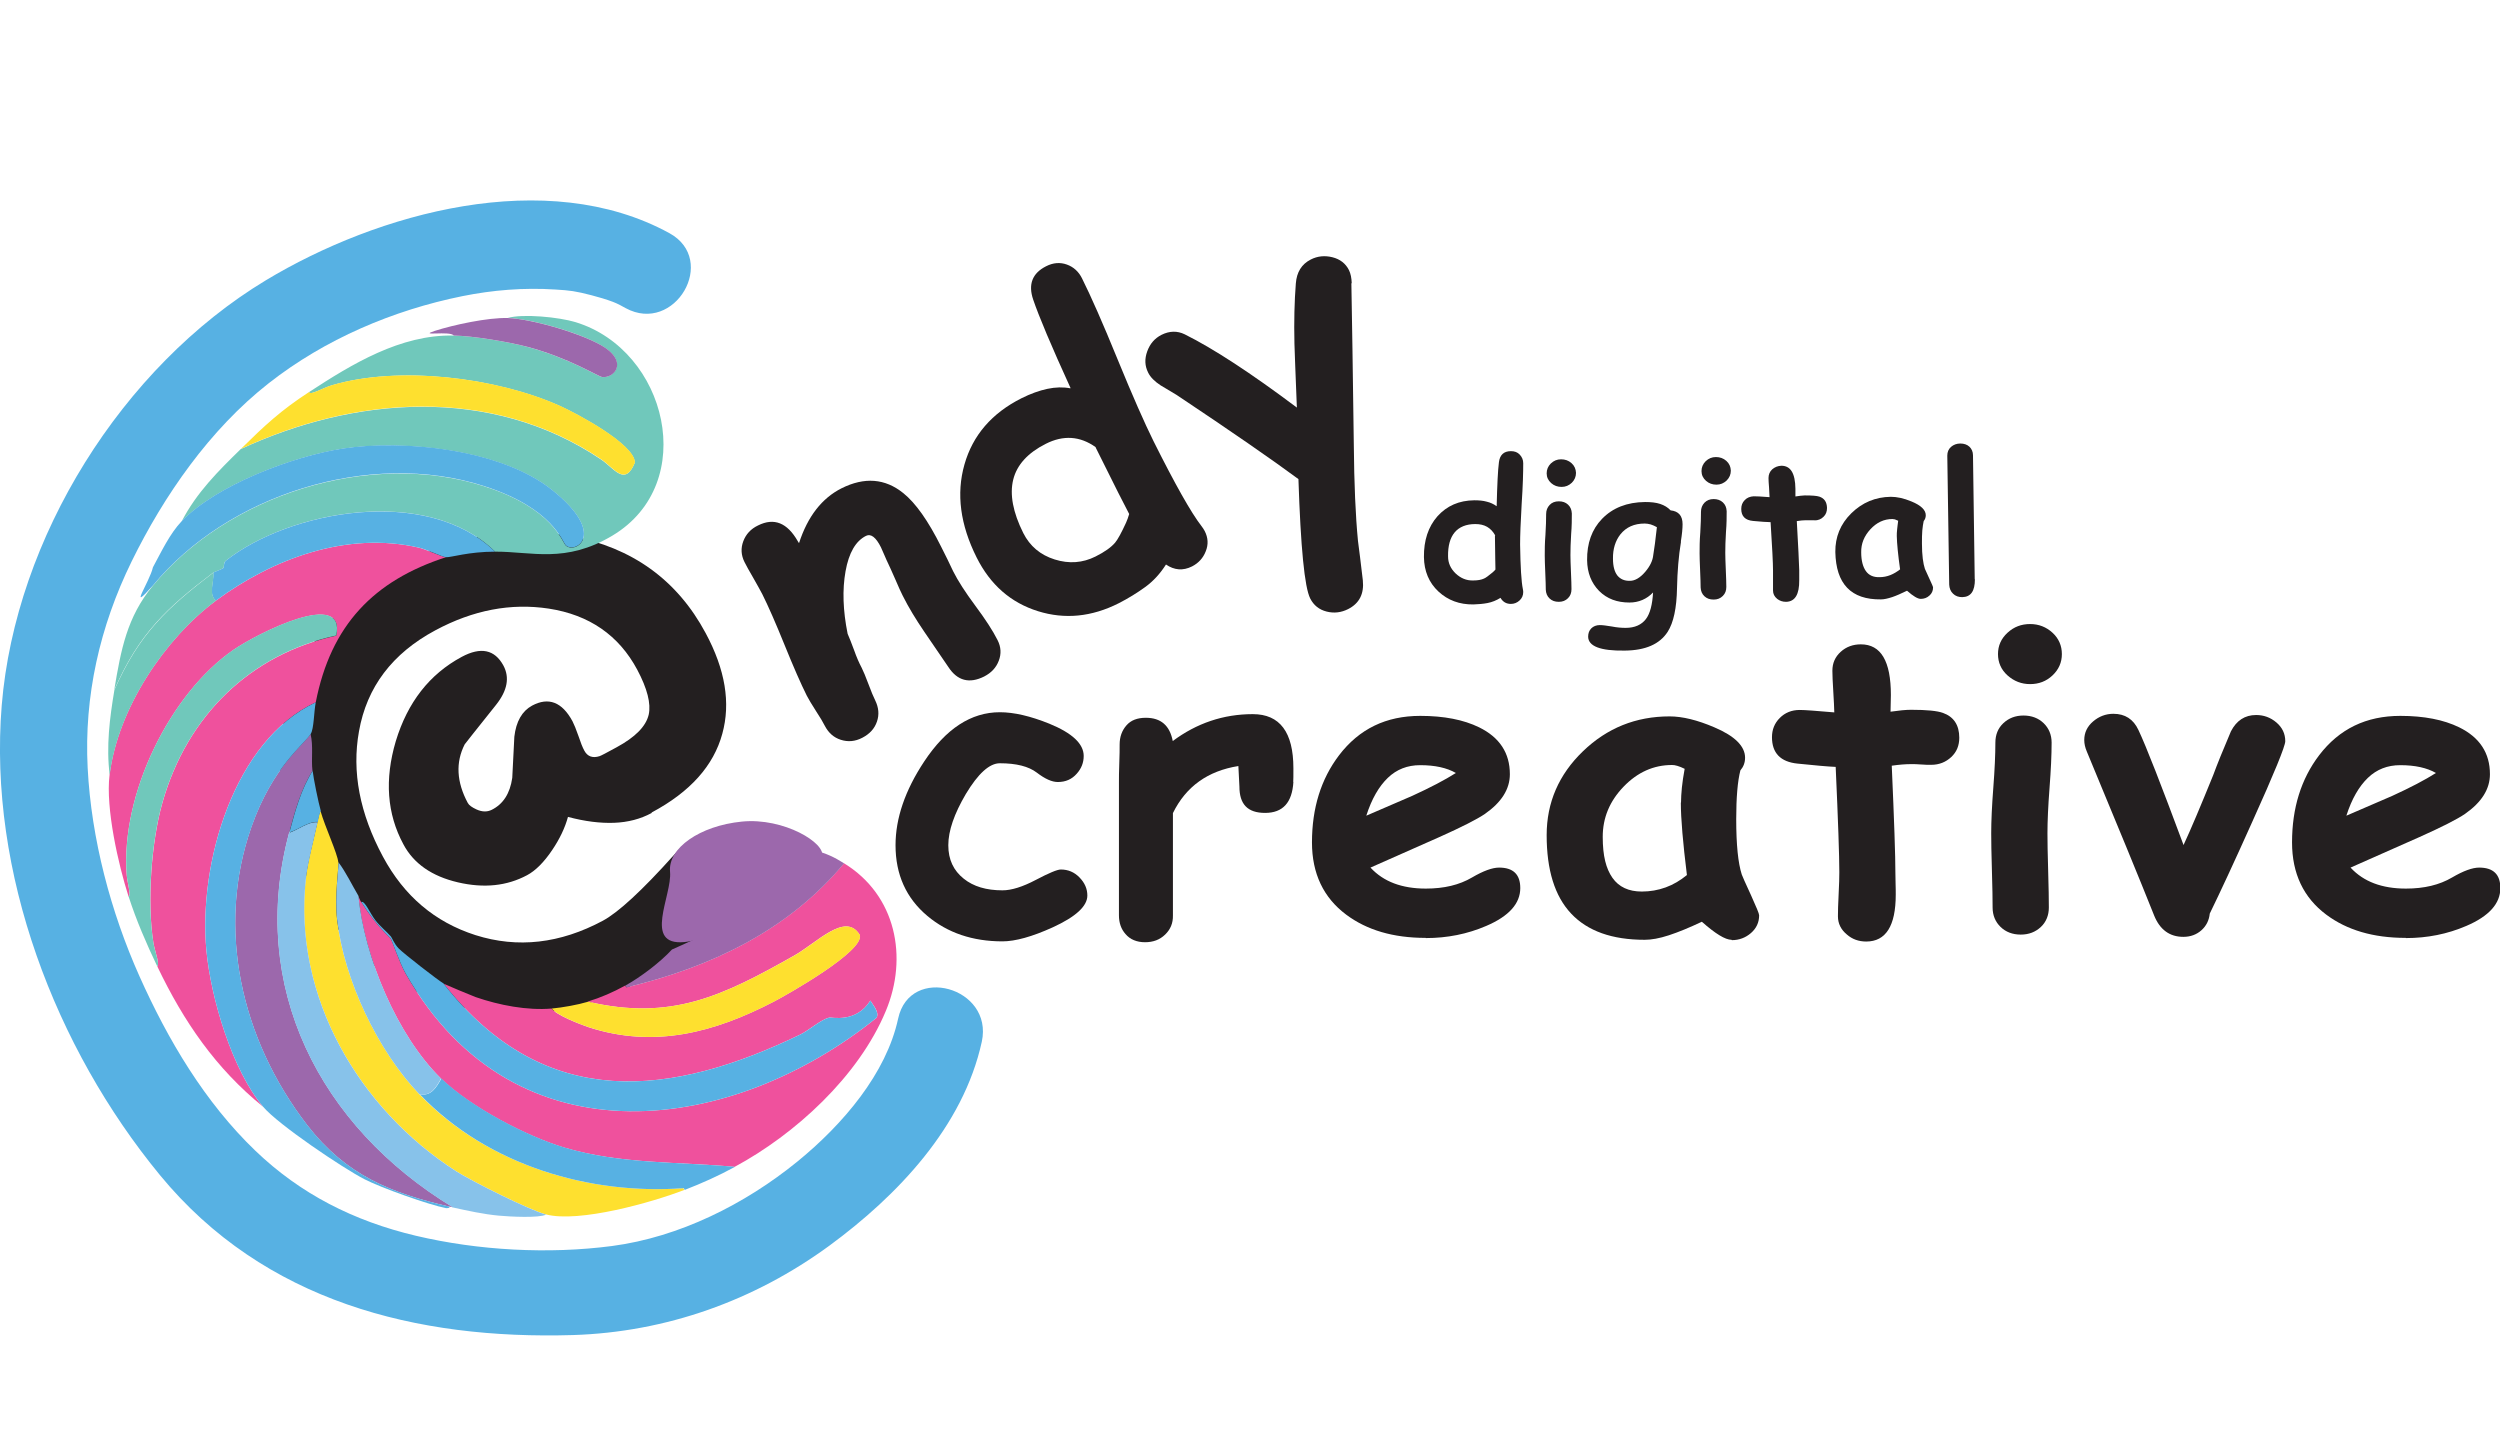 <?xml version="1.0" encoding="UTF-8"?>
<svg id="Layer_2" data-name="Layer 2" xmlns="http://www.w3.org/2000/svg" viewBox="0 0 144.02 83.05">
  <defs>
    <style>
      .cls-1 {
        fill: #87c2ea;
      }

      .cls-1, .cls-2, .cls-3, .cls-4, .cls-5, .cls-6, .cls-7, .cls-8 {
        stroke-width: 0px;
      }

      .cls-2 {
        fill: none;
      }

      .cls-3 {
        fill: #9c68ac;
      }

      .cls-4 {
        fill: #231f20;
      }

      .cls-5 {
        fill: #57b1e3;
      }

      .cls-6 {
        fill: #ef519d;
      }

      .cls-7 {
        fill: #70c8bb;
      }

      .cls-8 {
        fill: #fee02f;
      }
    </style>
  </defs>
  <g id="Layer_1-2" data-name="Layer 1">
    <g>
      <line class="cls-2" x1="68.94" x2="56.89" y2="83.05"/>
      <g>
        <path class="cls-4" d="M56.7,38.97c-.86.43-1.55.25-2.07-.55-.46-.67-.92-1.34-1.38-2.02-.49-.72-.91-1.41-1.25-2.09-.09-.18-.24-.5-.43-.95-.2-.45-.34-.77-.43-.95-.03-.05-.08-.18-.17-.38-.09-.21-.16-.37-.22-.5-.29-.58-.58-.8-.86-.66-.6.3-.99.98-1.18,2.04-.19,1.06-.15,2.26.12,3.6.11.24.23.57.39.99.12.34.26.67.42.97.1.2.23.51.39.94.16.43.29.74.39.94.2.41.24.82.1,1.22-.14.41-.42.71-.84.93s-.83.25-1.24.12c-.41-.13-.71-.4-.92-.8-.1-.2-.27-.49-.52-.87-.24-.38-.42-.67-.52-.87-.34-.68-.77-1.66-1.28-2.92s-.94-2.24-1.28-2.92c-.11-.21-.28-.52-.52-.94-.24-.41-.41-.72-.51-.92-.2-.4-.22-.8-.07-1.2s.43-.71.85-.91c.92-.46,1.68-.16,2.29.91l.07.11c.5-1.54,1.32-2.59,2.45-3.16,1.32-.66,2.51-.57,3.56.28.71.57,1.43,1.59,2.17,3.07l.37.74c.15.32.26.55.33.69.27.54.7,1.21,1.28,1.99s1.01,1.44,1.28,1.98c.2.39.22.79.07,1.18-.15.4-.43.7-.84.91Z"/>
        <path class="cls-4" d="M61.67,22.35c-1.11-2.43-1.82-4.12-2.15-5.09-.3-.88-.05-1.52.74-1.92.41-.21.81-.24,1.2-.1.39.14.68.41.87.79.51,1.02,1.2,2.58,2.06,4.69.86,2.1,1.55,3.66,2.06,4.69,1.25,2.5,2.17,4.13,2.76,4.89.08.1.14.2.19.29.2.39.22.78.06,1.17-.15.39-.42.68-.79.87-.52.26-1.02.22-1.5-.11-.33.52-.73.96-1.2,1.3-.47.34-.97.65-1.52.93-1.56.79-3.11.94-4.65.46-1.57-.49-2.75-1.52-3.54-3.1-.94-1.88-1.18-3.66-.7-5.35s1.58-2.96,3.29-3.82c.52-.26,1.02-.44,1.49-.54.47-.1.91-.11,1.32-.03ZM63.12,25.76c-.45-.32-.92-.5-1.4-.53-.48-.03-.97.08-1.48.34-1.03.52-1.66,1.21-1.87,2.06s-.02,1.88.58,3.08c.38.75.98,1.26,1.81,1.52s1.61.2,2.35-.17c.54-.27.91-.54,1.13-.8.15-.18.36-.56.63-1.15.07-.16.13-.32.18-.5-.18-.33-.83-1.61-1.93-3.83Z"/>
        <path class="cls-4" d="M77.85,16.32c.04,1.97.08,5.06.14,9.28.02,2.27.1,4.12.24,5.56.07.51.16,1.26.28,2.27.08.78-.2,1.33-.85,1.66-.4.2-.81.25-1.24.14s-.74-.36-.94-.75c-.33-.65-.55-2.94-.68-6.88-1.53-1.13-3.87-2.75-7.02-4.85-.3-.18-.61-.36-.92-.55-.35-.23-.59-.47-.72-.74-.19-.38-.21-.78-.05-1.22.16-.44.43-.75.82-.95.46-.23.91-.24,1.34-.03,1.65.82,3.81,2.23,6.46,4.22-.08-2.03-.13-3.26-.14-3.68-.03-1.29,0-2.45.08-3.47.05-.65.33-1.11.86-1.38.39-.2.81-.24,1.25-.13.44.11.76.36.95.74.1.2.15.46.16.76Z"/>
      </g>
      <g>
        <path class="cls-4" d="M57.75,54.23c-1.72,0-3.16-.49-4.32-1.46-1.23-1.03-1.84-2.39-1.84-4.08,0-1.55.55-3.16,1.65-4.82,1.25-1.89,2.7-2.84,4.36-2.84.81,0,1.76.22,2.85.66,1.32.54,1.98,1.16,1.98,1.86,0,.38-.13.72-.4,1.02-.28.32-.64.48-1.09.48-.34,0-.74-.18-1.21-.54s-1.18-.54-2.13-.54c-.6,0-1.25.59-1.96,1.77-.67,1.14-1.01,2.12-1.01,2.95s.3,1.46.89,1.93c.56.45,1.3.67,2.23.67.52,0,1.16-.2,1.92-.6s1.24-.6,1.44-.6c.42,0,.78.15,1.08.46s.45.65.45,1.04c0,.61-.66,1.22-1.99,1.83-1.19.54-2.16.81-2.91.81Z"/>
        <path class="cls-4" d="M74.51,45.04c-.07,1.2-.61,1.79-1.63,1.79s-1.48-.51-1.48-1.52l-.06-1.18c-1.76.28-3.02,1.18-3.77,2.71v5.89c.01.45-.14.81-.45,1.11s-.69.44-1.16.44-.86-.16-1.12-.47c-.25-.28-.38-.64-.38-1.08v-7.68c0-.24,0-.6.02-1.08s.02-.84.02-1.08c0-.44.13-.8.39-1.1s.63-.44,1.12-.44c.87,0,1.38.45,1.55,1.34,1.38-1.03,2.92-1.55,4.61-1.55,1.56,0,2.34,1.04,2.34,3.12,0,.4,0,.66-.01.79Z"/>
        <path class="cls-4" d="M82.13,54.03c-1.87,0-3.39-.45-4.58-1.34-1.31-.98-1.97-2.37-1.97-4.16,0-1.98.52-3.65,1.56-5.02,1.16-1.52,2.71-2.27,4.68-2.27,1.36,0,2.49.22,3.39.66,1.18.58,1.77,1.48,1.77,2.7,0,.86-.48,1.62-1.44,2.29-.44.3-1.32.75-2.64,1.34l-3.95,1.75c.38.41.83.71,1.36.91s1.14.3,1.83.3c1.05,0,1.93-.21,2.66-.64.65-.38,1.17-.57,1.56-.57.81,0,1.22.39,1.22,1.18,0,.89-.65,1.62-1.96,2.18-1.09.47-2.25.7-3.48.7ZM81.81,44.08c-.73,0-1.35.24-1.86.73s-.93,1.21-1.24,2.18c.88-.38,1.76-.76,2.64-1.14,1.05-.48,1.89-.92,2.52-1.32-.52-.3-1.21-.45-2.05-.45Z"/>
        <path class="cls-4" d="M99.75,54.14c-.36,0-.93-.35-1.71-1.04-.72.34-1.35.6-1.9.78s-1.01.26-1.39.26c-1.88,0-3.29-.5-4.24-1.51s-1.41-2.52-1.41-4.52c0-1.88.7-3.49,2.09-4.83s3.05-2.01,4.99-2.01c.74,0,1.6.21,2.58.63,1.18.5,1.77,1.09,1.77,1.75,0,.28-.09.52-.27.73-.08.31-.14.7-.18,1.17s-.06,1.02-.06,1.64c0,1.48.11,2.54.32,3.19.02.07.2.47.54,1.21.3.67.46,1.04.46,1.14,0,.41-.16.75-.47,1.02s-.68.41-1.1.41ZM96.84,46.23c0-.25.02-.54.05-.86s.09-.69.16-1.08c-.16-.08-.29-.13-.42-.17s-.22-.05-.31-.05c-1.06,0-1.99.42-2.79,1.25s-1.2,1.79-1.2,2.89.19,1.83.56,2.36.94.79,1.69.79c.48,0,.94-.08,1.38-.24s.84-.4,1.22-.71c-.23-1.86-.35-3.25-.35-4.17Z"/>
        <path class="cls-4" d="M111.25,44.06c-.16,0-.36,0-.58-.02s-.42-.02-.58-.02c-.32,0-.69.03-1.11.09.14,3.16.21,5.22.21,6.19,0,.1,0,.29.01.57s.01.5.01.67c0,1.8-.57,2.7-1.7,2.7-.43,0-.8-.13-1.11-.4-.34-.28-.52-.63-.52-1.05,0-.28.01-.7.04-1.27s.04-.98.04-1.27c0-.95-.07-2.97-.21-6.07-.48-.02-1.22-.09-2.2-.19s-1.47-.61-1.47-1.52c0-.44.15-.81.45-1.11s.68-.46,1.15-.46c.29,0,.95.05,1.99.14,0-.25-.03-.66-.06-1.24-.03-.5-.05-.89-.05-1.16,0-.44.16-.8.48-1.09s.71-.43,1.16-.43c1.16,0,1.73.97,1.73,2.92l-.02.96c.48-.07.88-.11,1.18-.11.9,0,1.51.06,1.84.18.62.22.94.7.94,1.43,0,.45-.15.82-.46,1.11s-.69.45-1.16.45Z"/>
        <path class="cls-4" d="M117.95,48c0,.45.01,1.16.04,2.14s.04,1.7.04,2.14-.15.83-.46,1.12-.69.44-1.16.44-.86-.15-1.16-.44-.46-.67-.46-1.12-.01-1.16-.04-2.14-.04-1.7-.04-2.14c0-.7.04-1.57.12-2.61s.12-1.92.12-2.61c0-.45.15-.83.46-1.12s.69-.44,1.16-.44.86.15,1.16.44.46.67.46,1.12c0,.7-.04,1.57-.12,2.61s-.12,1.92-.12,2.61ZM116.95,39.41c-.5,0-.93-.17-1.3-.5s-.55-.75-.55-1.23.18-.89.55-1.23.8-.5,1.3-.5.93.17,1.29.5.54.75.54,1.23-.18.89-.54,1.23-.79.5-1.29.5Z"/>
        <path class="cls-4" d="M127.3,52.63c-.04.39-.2.71-.48.96s-.63.38-1.04.38c-.79,0-1.35-.41-1.68-1.22-.84-2.11-2.14-5.26-3.88-9.45-.1-.23-.15-.46-.15-.67,0-.42.17-.78.51-1.07s.73-.44,1.17-.44c.67,0,1.15.31,1.44.93.45.95,1.31,3.16,2.6,6.63.41-.88.98-2.23,1.71-4.03.22-.6.56-1.44,1.02-2.52.32-.62.8-.94,1.45-.94.44,0,.83.14,1.17.43s.51.65.51,1.08c0,.28-.63,1.83-1.9,4.64-1.03,2.3-1.85,4.06-2.45,5.29Z"/>
        <path class="cls-4" d="M138.59,54.03c-1.87,0-3.39-.45-4.58-1.34-1.31-.98-1.97-2.37-1.97-4.16,0-1.98.52-3.65,1.56-5.02,1.16-1.52,2.71-2.27,4.68-2.27,1.36,0,2.49.22,3.39.66,1.18.58,1.77,1.48,1.77,2.7,0,.86-.48,1.62-1.44,2.29-.44.3-1.32.75-2.64,1.34l-3.95,1.75c.38.41.83.71,1.36.91s1.14.3,1.83.3c1.05,0,1.93-.21,2.66-.64.65-.38,1.17-.57,1.56-.57.81,0,1.22.39,1.22,1.18,0,.89-.65,1.62-1.96,2.18-1.09.47-2.25.7-3.48.7ZM138.27,44.08c-.73,0-1.35.24-1.86.73s-.93,1.21-1.24,2.18c.88-.38,1.76-.76,2.64-1.14,1.05-.48,1.89-.92,2.52-1.32-.52-.3-1.21-.45-2.05-.45Z"/>
      </g>
      <g>
        <path class="cls-4" d="M86.22,29.16c.03-1.22.07-2.07.13-2.53.05-.42.28-.64.69-.64.21,0,.38.06.51.2s.2.3.2.5c0,.52-.02,1.31-.09,2.34-.06,1.04-.09,1.82-.09,2.34.02,1.28.07,2.14.16,2.57.01.06.02.11.02.16,0,.2-.07.36-.21.49-.14.13-.31.2-.5.2-.26,0-.46-.11-.6-.35-.24.15-.49.25-.75.3-.26.05-.53.07-.81.08-.8.01-1.47-.24-2.01-.74-.55-.51-.83-1.18-.84-1.99-.01-.96.25-1.75.78-2.35.54-.6,1.24-.91,2.12-.92.27,0,.51.02.72.08.21.05.4.14.55.25ZM86.14,30.85c-.12-.22-.28-.39-.47-.5-.19-.11-.42-.16-.68-.16-.53,0-.93.17-1.19.48-.26.31-.39.77-.38,1.38,0,.39.15.71.44.99.29.27.62.41,1,.4.28,0,.48-.04.63-.11.1-.04.26-.16.49-.35.06-.05.12-.11.17-.17,0-.17-.02-.83-.03-1.96Z"/>
        <path class="cls-4" d="M90.47,31.98c0,.2.01.53.03.98.02.45.03.78.03.98,0,.21-.06.38-.2.52-.14.14-.31.21-.53.21s-.39-.06-.53-.19c-.14-.13-.21-.3-.22-.51,0-.2-.01-.53-.03-.98-.02-.45-.03-.78-.03-.98,0-.32,0-.72.04-1.2.03-.48.04-.88.04-1.2,0-.21.07-.38.2-.52s.31-.21.53-.21.39.06.53.19c.14.13.21.3.22.51,0,.32,0,.72-.04,1.2-.03.48-.04.88-.04,1.2ZM89.96,28.05c-.23,0-.43-.07-.6-.22-.17-.15-.26-.34-.26-.56,0-.22.08-.41.24-.57.17-.16.36-.24.59-.24.23,0,.43.07.6.22s.25.34.26.56c0,.22-.08.41-.24.57-.17.16-.36.24-.59.24Z"/>
        <path class="cls-4" d="M96.84,31.2c-.14.84-.21,1.73-.23,2.67-.02,1.16-.2,2-.54,2.53-.46.71-1.28,1.07-2.48,1.08-1.39.02-2.09-.25-2.1-.8,0-.2.06-.36.18-.48.12-.12.29-.19.49-.19.16,0,.39.03.69.08.3.06.57.08.8.08.53,0,.92-.18,1.17-.51.24-.32.37-.83.41-1.53-.18.19-.38.33-.61.43-.23.1-.48.15-.75.15-.71,0-1.29-.21-1.75-.67-.45-.46-.68-1.05-.69-1.77-.01-.97.27-1.77.86-2.38.61-.63,1.43-.96,2.48-.97.34,0,.63.03.87.11.24.08.44.2.6.37.46.05.69.31.69.8,0,.24-.03.57-.1,1ZM94.75,30.16c-.61,0-1.07.21-1.4.62-.29.37-.44.84-.43,1.41,0,.43.09.75.25.96.17.21.41.32.73.31.29,0,.59-.18.88-.52.28-.33.43-.65.46-.96.06-.34.13-.88.21-1.61-.12-.07-.24-.12-.36-.16-.12-.03-.23-.05-.34-.05Z"/>
        <path class="cls-4" d="M99.39,31.85c0,.2.01.53.03.98.02.45.03.78.03.98,0,.21-.06.38-.2.52-.14.14-.31.21-.53.21s-.39-.06-.53-.19c-.14-.13-.21-.3-.22-.51,0-.2-.01-.53-.03-.98-.02-.45-.03-.78-.03-.98,0-.32,0-.72.04-1.2.03-.48.04-.88.04-1.2,0-.21.07-.38.2-.52.14-.14.31-.21.53-.21.21,0,.39.06.53.19.14.13.21.3.22.51,0,.32,0,.72-.04,1.2-.03.48-.04.88-.04,1.2ZM98.88,27.92c-.23,0-.43-.07-.6-.22-.17-.15-.26-.34-.26-.56,0-.22.08-.41.24-.57.17-.16.36-.24.59-.24.23,0,.43.07.6.22s.25.34.26.56c0,.22-.08.41-.24.57-.17.16-.36.24-.59.24Z"/>
        <path class="cls-4" d="M104.56,29.97c-.08,0-.16,0-.27,0-.1,0-.19,0-.27,0-.15,0-.32.02-.51.05.08,1.45.13,2.39.14,2.83,0,.05,0,.13,0,.26,0,.13,0,.23,0,.31.01.82-.24,1.24-.76,1.25-.2,0-.37-.06-.51-.17-.16-.13-.24-.29-.24-.48,0-.13,0-.32,0-.58,0-.26,0-.45,0-.58,0-.43-.05-1.36-.14-2.78-.22,0-.56-.03-1.01-.07-.45-.04-.68-.27-.68-.69,0-.2.06-.37.2-.51.13-.14.31-.21.52-.22.13,0,.44.01.91.05,0-.11-.02-.3-.03-.57-.02-.23-.03-.41-.03-.53,0-.2.07-.37.21-.5.15-.13.32-.2.53-.21.53,0,.8.43.81,1.33v.44c.22-.04.4-.05.54-.06.41,0,.69.02.84.07.29.1.43.31.44.65,0,.2-.06.38-.2.51-.14.14-.31.21-.53.21Z"/>
        <path class="cls-4" d="M110.65,34.5c-.17,0-.43-.15-.79-.47-.33.16-.62.29-.86.37-.25.08-.46.13-.64.13-.86.01-1.51-.21-1.95-.67-.44-.46-.66-1.14-.68-2.06-.01-.86.29-1.61.92-2.23s1.39-.94,2.28-.95c.34,0,.74.08,1.19.27.54.22.82.49.82.79,0,.13-.04.24-.12.34-.03.14-.06.32-.08.54-.02.22-.02.47-.02.75,0,.68.07,1.16.17,1.46.01.03.1.21.25.55.14.3.22.48.22.52,0,.19-.07.35-.21.47-.14.13-.31.19-.5.19ZM109.27,30.9c0-.12,0-.25.02-.4.01-.15.04-.31.06-.5-.07-.03-.14-.06-.19-.08-.06-.01-.1-.02-.14-.02-.49,0-.91.2-1.27.59-.36.39-.54.83-.53,1.33,0,.48.1.84.27,1.08.17.24.43.36.78.35.22,0,.43-.04.63-.12.2-.08.38-.19.56-.33-.12-.85-.18-1.49-.19-1.91Z"/>
        <path class="cls-4" d="M113.77,33.37c0,.68-.23,1.02-.73,1.03-.21,0-.39-.06-.53-.2-.14-.13-.21-.31-.22-.52l-.11-7.43c0-.21.07-.38.22-.51.14-.12.32-.19.53-.19.21,0,.39.06.52.18s.21.29.21.5l.1,7.14Z"/>
      </g>
      <g>
        <path class="cls-5" d="M38.56,13.43c-7.08-3.87-16.78-1.18-23.25,2.72C7.03,21.15.89,30.98.1,40.63s3.1,19.75,9.11,27.06,14.81,9.49,23.8,9.22c5.36-.17,10.44-1.98,14.77-5.15,3.92-2.88,7.71-6.85,8.78-11.75.68-3.14-4.14-4.48-4.82-1.33s-3.16,6.08-5.81,8.24c-3.01,2.45-6.8,4.35-10.67,4.86-3.66.48-7.71.26-11.3-.59s-6.65-2.41-9.24-4.89c-2.92-2.8-5.05-6.4-6.69-10.07s-2.77-7.89-2.98-12,.69-8.13,2.54-11.9,4.49-7.59,7.9-10.26c3.23-2.53,7.15-4.2,11.15-5.01,1.74-.35,3.53-.5,5.37-.38.82.05,1.15.09,2.07.33.42.11.83.23,1.23.38.06.02.44.19.09.03.22.1.43.21.64.33,2.83,1.54,5.35-2.77,2.52-4.32h0Z"/>
        <path class="cls-4" d="M37.53,46.84c-.63.34-1.35.53-2.15.56s-1.69-.08-2.66-.34c-.17.62-.47,1.26-.91,1.91-.47.7-.96,1.19-1.45,1.45-1.16.62-2.48.76-3.98.41s-2.55-1.08-3.14-2.19c-.95-1.76-1.09-3.74-.44-5.94.68-2.24,1.94-3.86,3.8-4.86,1.1-.59,1.9-.42,2.4.5.37.69.23,1.44-.42,2.26-1.17,1.47-1.78,2.23-1.81,2.28-.53,1.04-.47,2.17.18,3.38.07.13.24.25.5.37.33.15.62.15.88.02.66-.33,1.05-.94,1.18-1.84l.12-2.37c.1-.88.45-1.48,1.02-1.79.95-.51,1.73-.21,2.33.9.09.18.21.46.34.84.13.39.24.67.34.85.18.34.48.45.88.32.07-.02.4-.19.98-.51,1.07-.58,1.69-1.2,1.85-1.88.14-.63-.08-1.5-.66-2.59-1.06-1.98-2.76-3.16-5.1-3.52-2.18-.33-4.35.08-6.53,1.25-2.48,1.33-3.95,3.27-4.4,5.82-.42,2.32.04,4.73,1.38,7.22,1.22,2.27,2.99,3.77,5.33,4.52,2.43.77,4.88.49,7.34-.83.89-.48,2.25-1.73,4.08-3.77.39-.43.67-.7.84-.79.54-.29,1.11-.34,1.7-.14.59.2,1.02.55,1.29,1.05.5.93-.13,2.28-1.89,4.05-1.4,1.42-2.75,2.49-4.05,3.18-3.4,1.82-6.87,2.26-10.41,1.33-3.63-.95-6.35-3.11-8.16-6.49-1.87-3.49-2.43-6.96-1.69-10.42.82-3.72,3.03-6.55,6.64-8.49,3.23-1.73,6.5-2.29,9.82-1.67,3.52.66,6.11,2.53,7.75,5.59,1.13,2.1,1.45,4.03.96,5.8-.5,1.84-1.85,3.35-4.06,4.53Z"/>
        <g>
          <path class="cls-6" d="M20.81,51.96c.91,1.45,1.64,2.01,1.71,2.13.06.09.52,1.43.85,2,6.36,11.14,18.94,9.15,27.13,2.54.17-.32-.19-.7-.36-.99-.82,1.32-2.24.95-2.37.98-.5.13-1.18.74-1.67.98-7.34,3.54-14.67,4.55-20.54-2.93.09.05,1.67.71,1.84.77,1.36.47,2.97.78,4.38.66.25.37,1.61.9,2.11,1.07,3.82,1.25,7.29.29,10.67-1.46.79-.41,5.29-2.95,4.96-3.86-.82-1.33-2.44.45-3.79,1.21-4.07,2.3-7.05,3.78-11.88,2.64.76-.23,1.47-.54,2.16-.92l.08.1c4.8-1.15,9.31-3.26,12.53-7.15,3.01,1.84,3.7,5.43,2.41,8.51-1.57,3.78-5.25,7.12-8.71,8.98-3.28-.3-6.58-.15-9.82-1.11-2.18-.65-5.43-2.35-7.1-3.98-2.52-2.46-4.42-7-4.76-10.52.06.11.09.24.16.35Z"/>
          <path class="cls-7" d="M26.13,19.33c1.11.02,3.15.36,4.24.65,2.38.63,4.09,1.71,4.31,1.74.67.08,1.45-.8.2-1.67-1.13-.79-4.27-1.7-5.64-1.73.87-.26,2.98-.05,3.92.24,5.27,1.61,7.14,9.28,2.13,12.29-2.72,1.63-4.65.92-6.77.93-3.92-3.84-11.84-2.37-15.51.52-.15.12-.09.37-.14.42-.07.07-.55.24-.58.26-2.67,2.02-4.28,3.51-5.71,6.77.39-2.33.73-4.19,2.22-6,4.3-5.23,12.48-7.85,19.08-5.74,4.01,1.28,4.49,3.22,4.72,3.42.55.5,2.42-.64-.81-3.21-2.95-2.35-8.58-2.9-12.06-2.37-2.84.44-7.25,2.09-9.26,4.18.85-1.65,2.11-2.9,3.4-4.16,6.45-3,14.39-3.7,20.77.61.73.49,1.36,1.58,1.93.17-.03-1.07-3.35-2.82-4.27-3.24-3.74-1.69-9.36-2.35-13.19-1.21-.54.16-1.27.61-1.31.39,2.48-1.62,5.27-3.32,8.32-3.26Z"/>
          <path class="cls-6" d="M25.69,32.1c-4.16,1.35-6.63,3.91-7.5,8.36-4.68,2.17-6.77,9.23-6.3,14.3.26,2.74,1.49,6.9,3.27,9-2.73-2.21-4.58-4.91-6.1-8.09.16-.09-.14-.88-.22-1.34-.38-2.35-.12-5.85.52-8.1,1.43-5.02,5.06-8.53,10.01-9.61.59-2.73-4.54-.13-5.92.82-3.64,2.51-6.51,8.31-6.15,12.97.03.42.26,1.16.11,1.25-.6-1.87-1.33-5.11-1.1-7.01.47-3.83,3.19-7.87,6.13-10.05,3.28-2.42,7.54-4.01,11.7-3.05.41.1,1.34.54,1.55.55Z"/>
          <path class="cls-8" d="M19.5,49.68c.02.24-.23,1.98-.08,3.3.4,3.47,2.35,7.56,4.75,10.07,3.95,4.11,9.84,5.79,15.17,5.4.05,0,.06.07.08.1-1.83.71-6.06,1.91-7.97,1.41-.93-.24-4.27-1.91-5.19-2.5-5.58-3.59-9.38-10.04-8.65-16.82.11-1.03.46-2.26.68-3.29.04-.21.08-.44.17-.64.27.94.98,2.45,1.03,2.97Z"/>
          <path class="cls-3" d="M18.01,44.4c-.67,1.06-1.02,2.34-1.35,3.57-2.38,8.87,1.76,16.92,9.44,21.58-.07-.02-.15-.02-.22-.04-3.36-.78-5.95-1.8-8.19-4.7-3.82-4.96-5.25-11.35-3.21-17.17,1.22-3.48,3.05-4.77,3.41-5.36.17.7.03,1.42.11,2.12Z"/>
          <path class="cls-5" d="M25.56,56.67c5.87,7.48,13.2,6.47,20.54,2.93.5-.24,1.17-.85,1.67-.98.13-.03,1.55.34,2.37-.98.17.3.52.67.36.99-8.19,6.61-20.77,8.6-27.13-2.54-.33-.57-.79-1.9-.85-2-.07-.12-.8-.68-1.71-2.13.21-.09.5.65.82,1.06.25.33.63.63.89.93.06.06.18.42.46.7.26.27,2.26,1.83,2.58,2.01Z"/>
          <path class="cls-5" d="M18.19,40.46c-.11.56-.1,1.51-.29,1.82-.36.59-2.19,1.88-3.41,5.36-2.05,5.82-.61,12.22,3.21,17.17,2.24,2.9,4.83,3.92,8.19,4.7.05.1-.16.09-.19.09-.99-.19-3.79-1.19-4.71-1.67-1.24-.64-4.96-3.14-5.83-4.17-1.78-2.1-3.01-6.25-3.27-9-.47-5.07,1.62-12.13,6.3-14.3Z"/>
          <path class="cls-5" d="M8.8,33.74c-1.48,1.66-.18-.21.01-1.06.49-.9.96-1.92,1.66-2.66,2.01-2.09,6.42-3.74,9.26-4.18,3.48-.54,9.11.02,12.06,2.37,3.23,2.57,1.36,3.71.81,3.21-.22-.2-.71-2.13-4.72-3.42-6.6-2.12-14.78.51-19.08,5.74Z"/>
          <path class="cls-8" d="M17.81,22.58c.05.22.77-.23,1.31-.39,3.82-1.13,9.45-.48,13.19,1.21.92.42,4.24,2.17,4.27,3.24-.57,1.41-1.2.33-1.93-.17-6.38-4.31-14.33-3.62-20.77-.61,1.38-1.36,2.29-2.21,3.93-3.28Z"/>
          <path class="cls-7" d="M9.06,55.67c-.63-1.32-1.2-2.63-1.65-4.02.15-.09-.08-.82-.11-1.25-.36-4.66,2.51-10.46,6.15-12.97,1.38-.95,6.51-3.55,5.92-.82-4.95,1.08-8.58,4.6-10.01,9.61-.64,2.25-.91,5.76-.52,8.1.07.46.38,1.25.22,1.34Z"/>
          <path class="cls-8" d="M33.86,57.7c4.83,1.14,7.81-.35,11.88-2.64,1.35-.76,2.97-2.54,3.79-1.21.33.91-4.17,3.45-4.96,3.86-3.38,1.75-6.85,2.71-10.67,1.46-.5-.17-1.86-.7-2.11-1.07.63-.06,1.47-.21,2.08-.39Z"/>
          <g>
            <path class="cls-5" d="M42.34,67.22c-.96.52-1.89.94-2.9,1.33-.02-.04-.03-.11-.08-.1-5.34.39-11.23-1.28-15.17-5.4.67.09.93-.38,1.24-.92,1.66,1.62,4.91,3.33,7.1,3.98,3.24.96,6.54.81,9.82,1.11Z"/>
            <path class="cls-1" d="M20.65,51.61c.34,3.52,2.24,8.07,4.76,10.52-.31.54-.56,1.01-1.24.92-2.41-2.51-4.35-6.6-4.75-10.07-.15-1.32.1-3.06.08-3.3.42.55.77,1.29,1.15,1.93Z"/>
          </g>
          <path class="cls-3" d="M48.63,49.73c-3.22,3.89-7.73,6-12.53,7.15l-.08-.1c.87-.48,2.01-1.34,2.69-2.08,3.03-1.33,6.16-3.02,8.26-5.69.64.15,1.09.37,1.65.72Z"/>
          <g>
            <path class="cls-5" d="M28.53,31.78c-1.55,0-2.55.34-2.84.32-.2-.01-1.13-.46-1.55-.55-4.16-.96-8.42.63-11.7,3.05-.45-.33-.11-1.09-.15-1.62.03-.02.5-.19.58-.26.05-.05,0-.3.14-.42,3.67-2.89,11.59-4.35,15.51-.52Z"/>
            <path class="cls-7" d="M12.3,32.98c.04.53-.3,1.29.15,1.62-2.94,2.18-5.66,6.21-6.13,10.05-.21-1.65,0-3.29.27-4.9,1.43-3.25,3.05-4.74,5.71-6.77Z"/>
          </g>
          <path class="cls-3" d="M29.25,18.32c1.37.04,4.51.95,5.64,1.73,1.25.87.48,1.75-.2,1.67-.23-.03-1.93-1.11-4.31-1.74-1.1-.29-3.14-.63-4.24-.65-.2-.29-2.11.06-1.09-.27,1.09-.35,3.05-.77,4.2-.74Z"/>
          <g>
            <path class="cls-1" d="M18.3,47.36c-.22,1.04-.56,2.26-.68,3.29-.74,6.77,3.06,13.23,8.65,16.82.92.59,4.27,2.26,5.19,2.5-.4.21-2.09.12-2.73.06-.87-.08-1.78-.28-2.64-.47-7.67-4.66-11.82-12.71-9.44-21.58.53-.18,1.11-.66,1.64-.61Z"/>
            <path class="cls-5" d="M18.01,44.4c.05.45.34,1.87.47,2.31-.09.2-.13.43-.17.64-.53-.04-1.12.44-1.64.61.33-1.23.67-2.5,1.35-3.57Z"/>
          </g>
        </g>
        <path class="cls-3" d="M47.37,49.37c-.31.99-5.52,4.67-7.94,4.9s-.7-2.69-.83-4.05,1.72-2.65,4.14-2.89,4.87,1.25,4.62,2.03Z"/>
      </g>
    </g>
  </g>
</svg>